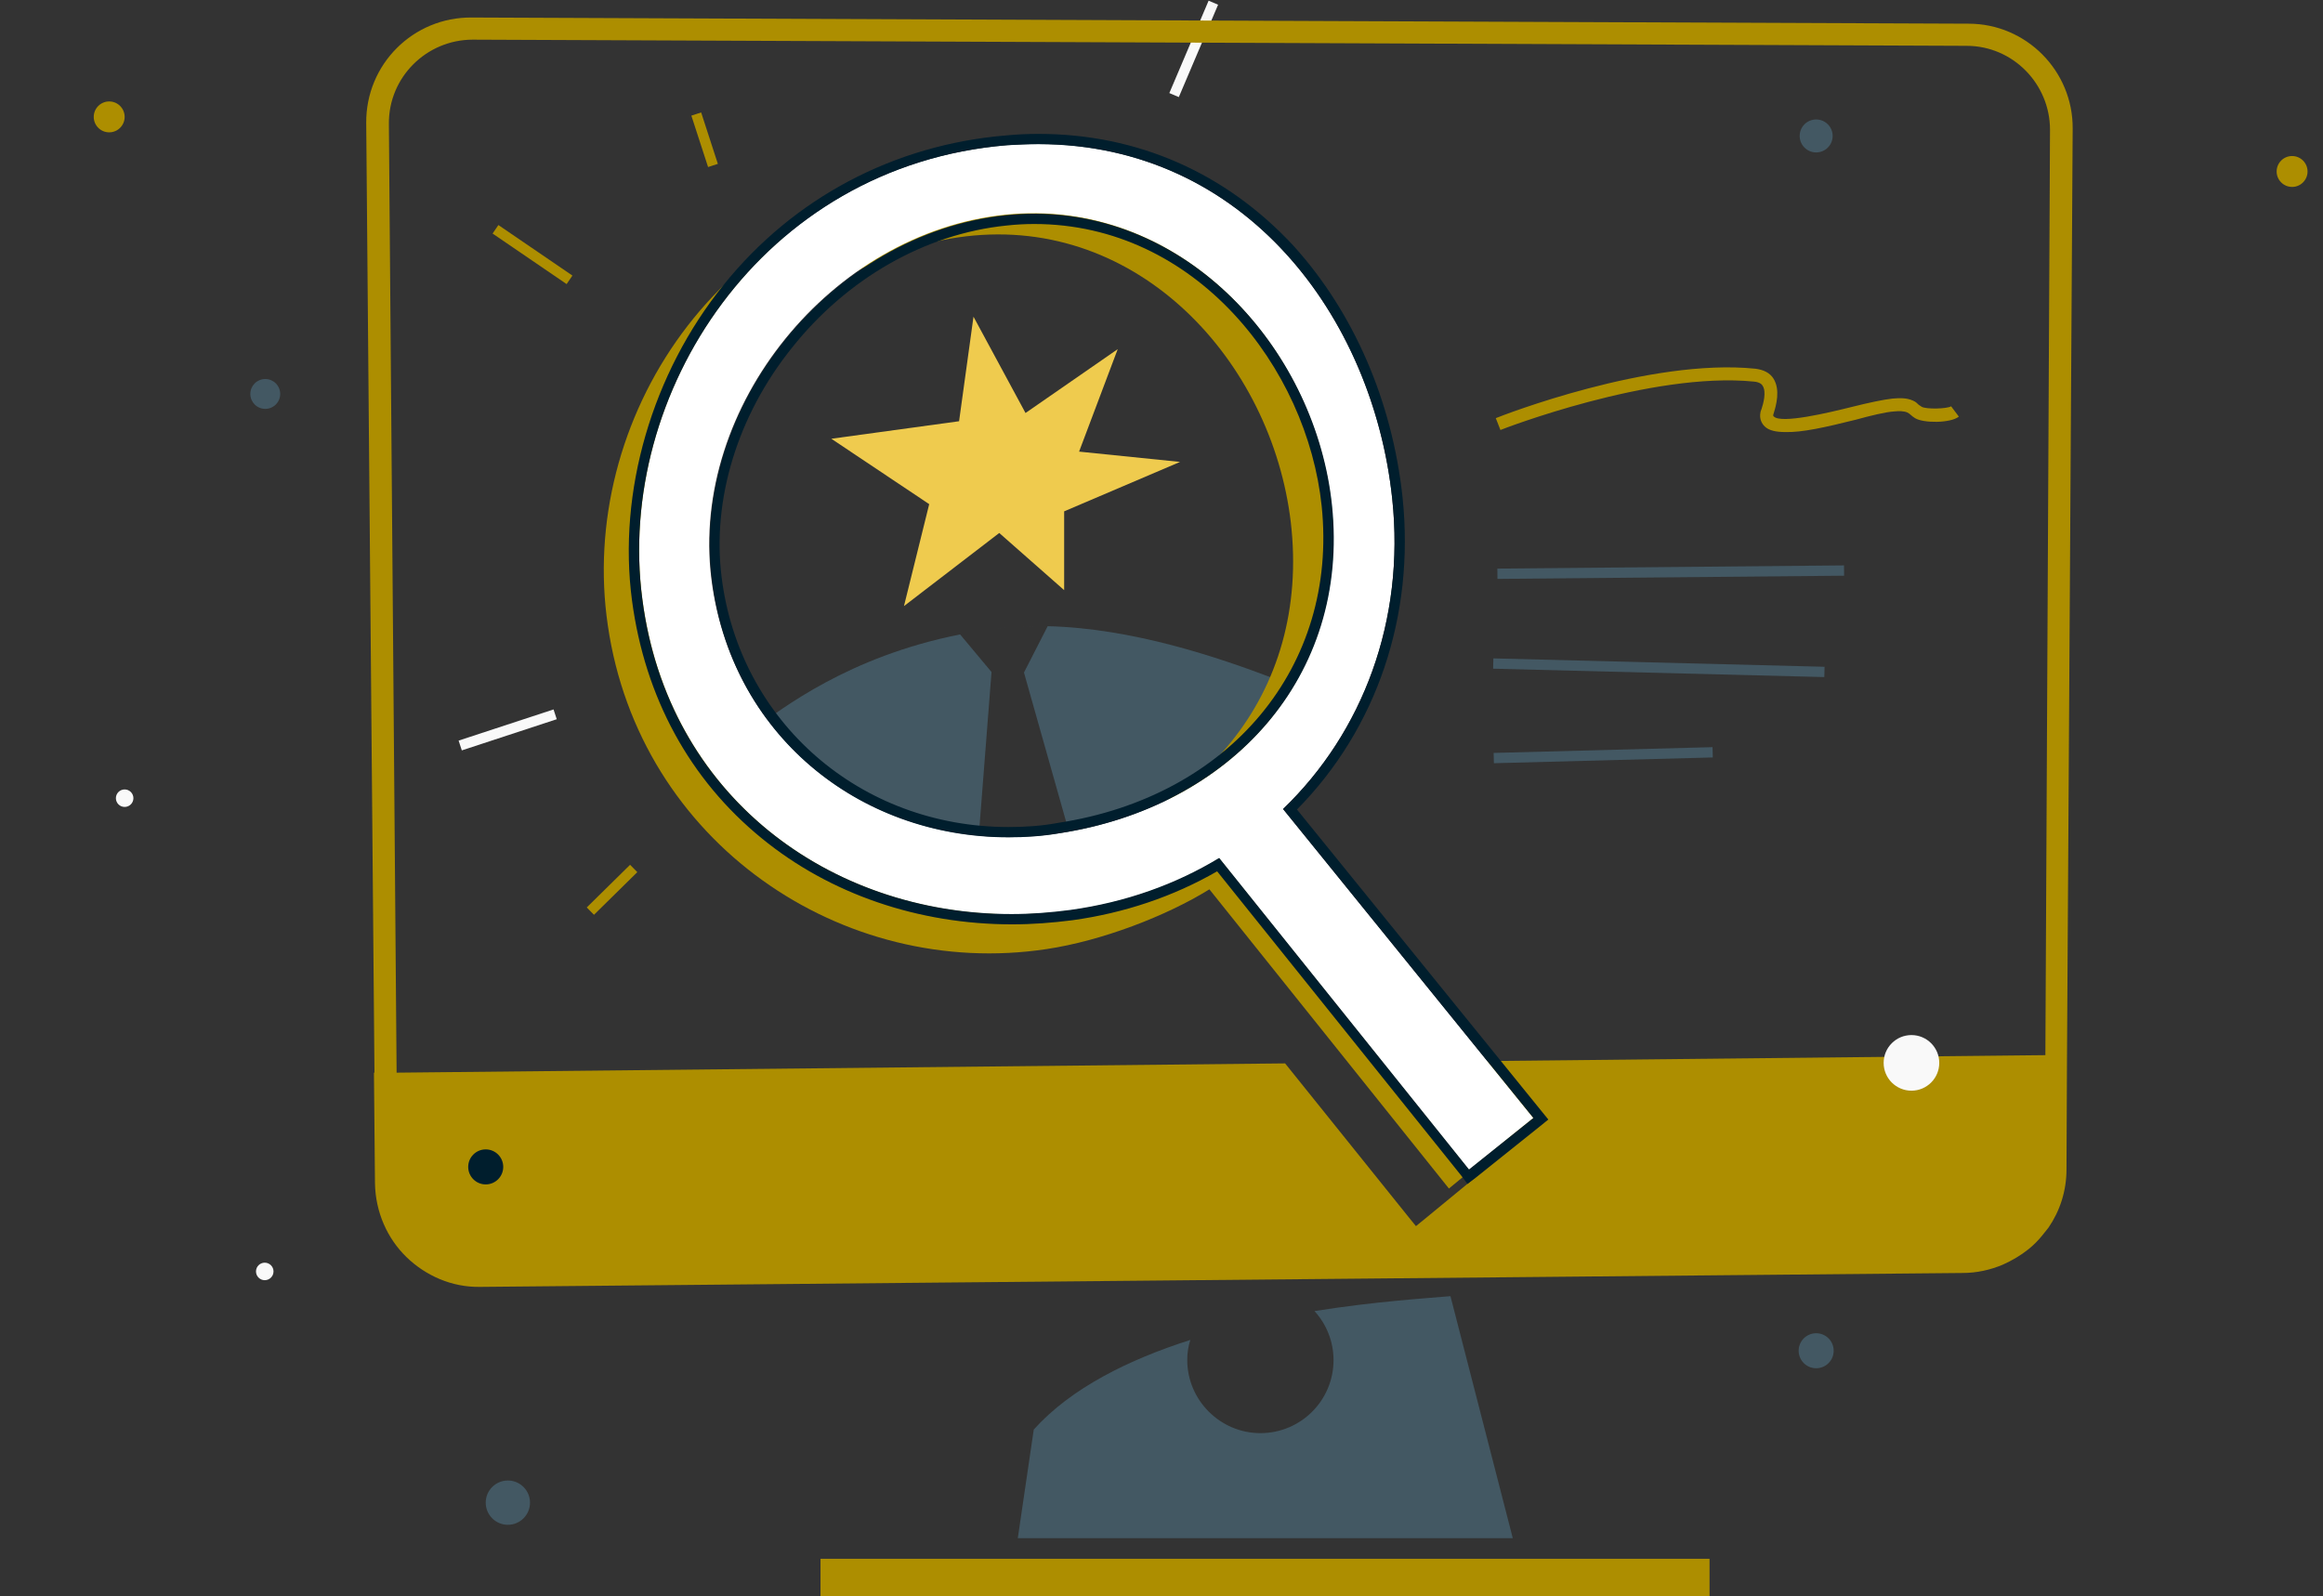 <?xml version="1.0" encoding="UTF-8"?> <!-- Generator: Adobe Illustrator 27.3.1, SVG Export Plug-In . SVG Version: 6.00 Build 0) --> <svg xmlns="http://www.w3.org/2000/svg" xmlns:xlink="http://www.w3.org/1999/xlink" version="1.1" id="_Слой_1" x="0px" y="0px" viewBox="0 0 451 310" style="enable-background:new 0 0 451 310;" xml:space="preserve"><rect x="0" y="0" width="451" height="310" fill="#333333" stroke="none"/> <style type="text/css"> .st0{fill:#AD8E00;} .st1{fill:#F9F9F9;} .st2{fill:#435863;} .st3{fill:#EFCB4E;} .st4{fill:#FFFFFF;} .st5{fill:#001E2D;} </style> <rect x="159.3" y="302.7" class="st0" width="172.6" height="7.3"></rect> <rect x="112.8" y="171.8" transform="matrix(0.713 -0.702 0.702 0.713 -87.115 132.91)" class="st0" width="11.8" height="2"></rect> <rect x="88.9" y="140.7" transform="matrix(0.95 -0.312 0.312 0.95 -39.316 37.89)" class="st1" width="19.4" height="2"></rect> <rect x="102.4" y="40.7" transform="matrix(0.564 -0.826 0.826 0.564 4.262 106.98)" class="st0" width="2" height="17.4"></rect> <rect x="135.8" y="21.9" transform="matrix(0.951 -0.309 0.309 0.951 -1.689 43.587)" class="st0" width="2" height="10.5"></rect> <rect x="221.9" y="8.4" transform="matrix(0.391 -0.92 0.92 0.391 132.531 218.936)" class="st1" width="19.5" height="2"></rect> <rect x="290.7" y="110.1" transform="matrix(1 -9.250113e-03 9.250113e-03 1 -1.014 3.006)" class="st2" width="67.3" height="2"></rect> <rect x="321" y="97.7" transform="matrix(2.530452e-02 -1 1 2.530452e-02 184.058 448.381)" class="st2" width="2" height="64.3"></rect> <rect x="289.9" y="145.6" transform="matrix(1 -2.635142e-02 2.635142e-02 1 -3.756 8.249)" class="st2" width="42.5" height="2"></rect> <path class="st0" d="M346.6,83.9c-1.8,0-3.2-0.3-4-1.1c-0.5-0.5-1.1-1.4-0.8-2.8c0-0.1,0.1-0.3,0.2-0.6c0.3-0.9,1-3.3,0.2-4.5 c-0.1-0.2-0.5-0.7-1.7-0.8c-19.9-2-49,9.3-49.2,9.4l-0.9-2.3c1.2-0.5,29.9-11.7,50.4-9.6c1.6,0.2,2.8,0.8,3.5,1.9 c1.4,2.2,0.5,5.3,0.1,6.6c0,0.1-0.1,0.3-0.1,0.3c-0.1,0.4,0,0.4,0.1,0.5c1.5,1.4,10.4-0.7,15.2-1.9c3.2-0.8,6-1.4,7.8-1.6 c1.3-0.1,2.7-0.2,4,0.4c0.5,0.2,0.8,0.5,1.1,0.8c0.2,0.1,0.4,0.3,0.6,0.4c0.9,0.5,4.9,0.4,5.7-0.1l1.5,2c-1.6,1.3-6.9,1.3-8.5,0.3 c-0.3-0.2-0.6-0.4-0.8-0.6c-0.2-0.2-0.5-0.4-0.7-0.5c-0.7-0.3-1.6-0.3-2.6-0.2c-1.6,0.1-4.5,0.8-7.4,1.6 C354.3,83,349.8,84,346.6,83.9L346.6,83.9z"></path> <circle class="st2" cx="98.6" cy="291.8" r="4.3"></circle> <circle class="st1" cx="51.4" cy="246.9" r="1.7"></circle> <circle class="st2" cx="352.6" cy="262.3" r="3.4"></circle> <circle class="st2" cx="51.5" cy="76.5" r="2.9"></circle> <circle class="st1" cx="24.2" cy="155" r="1.7"></circle> <circle class="st0" cx="21.2" cy="22.7" r="3"></circle> <circle class="st0" cx="445" cy="33.3" r="3"></circle> <circle class="st2" cx="352.6" cy="26.4" r="3.2"></circle> <polygon class="st3" points="180.4,97.9 175.5,117.7 194,103.5 206.6,114.6 206.6,99.3 229.1,89.7 209.5,87.7 217,67.8 199.1,80.2 189,61.5 186.2,81.8 161.4,85.2 "></polygon> <path class="st2" d="M195.9,121.8c0.7-0.1,1.4-0.1,2.1-0.1C197.3,121.7,196.6,121.7,195.9,121.8z"></path> <path class="st2" d="M186.4,123.2c0.9-0.2,1.9-0.4,2.9-0.5C188.3,122.8,187.3,123,186.4,123.2z"></path> <path class="st2" d="M193,122.1c-1.1,0.1-2.1,0.3-3.1,0.4C190.9,122.4,191.9,122.2,193,122.1z"></path> <path class="st2" d="M193,122.1c0.8-0.1,1.6-0.2,2.4-0.2C194.5,121.9,193.8,122,193,122.1z"></path> <path class="st2" d="M203.4,121.6c-1.7,0-3.4,0-5.1,0.1C199.9,121.6,201.6,121.6,203.4,121.6z"></path> <path class="st2" d="M200.1,162.4c-1.1,0.1-2.2,0.2-3.4,0.2C197.9,162.5,199,162.5,200.1,162.4z"></path> <path class="st2" d="M203.4,121.6l-4.6,9l8.7,30.8c17.7-3.5,32.6-13.9,40.2-29.5C236.4,127.6,219.9,122,203.4,121.6z"></path> <path class="st2" d="M192.5,130.5l-6.1-7.3c-21.7,4.3-34.5,14.4-40,18.3c9.4,14.1,25.9,20.7,46.4,21.2c-0.9,0-1.9-0.1-2.8-0.1 L192.5,130.5L192.5,130.5z"></path> <path class="st2" d="M207.5,161.4c-2.3,0.4-4.6,0.8-7,1C202.9,162.1,205.2,161.8,207.5,161.4z"></path> <path class="st2" d="M192.8,162.6c1.2,0,2.3,0,3.4,0C195.1,162.6,193.9,162.6,192.8,162.6z"></path> <path class="st0" d="M402.4,25c0.1-11.2-9-20.4-20.2-20.4L91.6,3.4C80.2,3.3,71,12.5,71.1,23.9l1.6,184.4h-0.1l0.2,21.5 c0.1,5.6,2.4,10.7,6.1,14.3c3.7,3.6,8.8,5.9,14.3,5.8c0,0,0.1,0,0.1,0l287.7-2.7c2.8,0,5.4-0.6,7.8-1.6c1.8-0.8,3.5-1.8,5-3 c1-0.8,1.9-1.7,2.7-2.7c0.4-0.5,0.8-1,1.2-1.5c2.2-3.2,3.5-7.1,3.5-11.3l0.1-22.1h0L402.4,25L402.4,25z M397.1,204.9l-122.7,1.3 l14.8,17.6l1.3,1.5l-1.6,1.3l-12.4,10.2l-1.6,1.3l-1.3-1.6l-24.1-30l-172.5,1.8L75.5,24.1c-0.1-9.1,7.3-16.4,16.3-16.4l290,1.2 c9,0,16.2,7.4,16.2,16.3L397.1,204.9L397.1,204.9z"></path> <path class="st0" d="M293.7,220.6L243,160.5c15.3-15.2,23.2-37,20.4-60.5C259,63,227.1,29.9,187,34c-47.8,4.9-74.8,47.9-69,87.4 c6.1,42.2,45.5,68.9,85.2,62.9c10.7-1.6,23.2-6.4,31.6-11.6l46.5,58.1L293.7,220.6L293.7,220.6z M199.7,165.8 c-33.4,5.6-63.7-15.2-68.2-48.5c-4.6-33.4,22.4-67.4,56-71.4s59.4,24.3,63.1,55.5C254.5,134.8,232.8,160.3,199.7,165.8L199.7,165.8z "></path> <path class="st4" d="M297.7,217.1l-48.6-60c15.5-14.9,23.7-36.7,21.2-60.2c-3.9-37.1-31.1-72.2-74.8-68.7 c-47.8,3.9-76,48.4-70.8,88.1c5.5,42.3,43.2,65.9,83.1,60.5c10.8-1.5,20.5-5,28.9-10.1l48.5,60.5L297.7,217.1L297.7,217.1z M205.7,161.8c-33.4,5.1-63.5-16.1-67.6-49.5c-4.1-33.4,23.4-67.1,57-70.6s60.1,25.2,63.4,56.3C262,131.5,238.9,156.7,205.7,161.8 L205.7,161.8z"></path> <path class="st5" d="M201.6,28c40.1,0,65,33.6,68.7,68.9c2.5,23.6-5.7,45.3-21.2,60.2l48.6,60l-12.5,10l-48.5-60.5 c-8.4,5.1-18.1,8.6-28.9,10.1c-3.8,0.5-7.6,0.8-11.4,0.8c-35.4,0-66.8-23-71.7-61.2c-5.2-39.6,23-84.1,70.8-88.1 C197.6,28.1,199.6,28,201.6,28 M195.8,162.6c3.2,0,6.6-0.2,9.9-0.8c33.2-5.1,56.4-30.3,52.9-63.7c-3.1-29.4-26.9-56.6-57.8-56.6 c-1.8,0-3.7,0.1-5.6,0.3c-33.6,3.5-61.1,37.1-57,70.6C141.8,142.4,166.5,162.6,195.8,162.6 M201.6,26c-2.1,0-4.2,0.1-6.3,0.3 c-21.7,1.8-41.2,12.1-54.8,29c-13.9,17.2-20.6,40.2-17.8,61.3c2.5,18.8,11.2,34.8,25.2,46.2c13.2,10.8,30.4,16.7,48.6,16.7 c3.9,0,7.8-0.3,11.7-0.8c10.1-1.4,19.6-4.6,28.1-9.5l47.4,59.1l1.2,1.6l1.6-1.2l12.5-10l1.6-1.3l-1.3-1.6l-47.5-58.6 c15.5-15.7,22.9-37.6,20.5-60.6c-2-18.7-9.5-36-21.2-48.9C238,33.6,220.9,26,201.6,26L201.6,26L201.6,26z M195.8,160.6 c-28.8,0-52.2-20.4-55.7-48.5c-1.9-15.1,3.1-31.4,13.6-44.5c10.7-13.5,25.9-22.2,41.7-23.8c1.8-0.2,3.6-0.3,5.4-0.3 c31.3,0,53,27.9,55.8,54.8c3.2,31.1-17.8,56.4-51.2,61.5C202.2,160.4,199,160.6,195.8,160.6L195.8,160.6L195.8,160.6z"></path> <path class="st2" d="M281.6,251.7c-4.4,0.4-14.5,1-26.4,2.9c2.3,2.5,3.7,5.9,3.7,9.5c0,7.9-6.4,14.2-14.2,14.2s-14.2-6.4-14.2-14.2 c0-1.4,0.2-2.7,0.6-3.9c-11.9,3.8-23.1,9.3-30.4,17.4l-3.1,21.1h96.1L281.6,251.7L281.6,251.7z"></path> <circle class="st5" cx="94.3" cy="226.6" r="3.4"></circle> <circle class="st1" cx="371.1" cy="206.4" r="5.4"></circle> </svg> 
